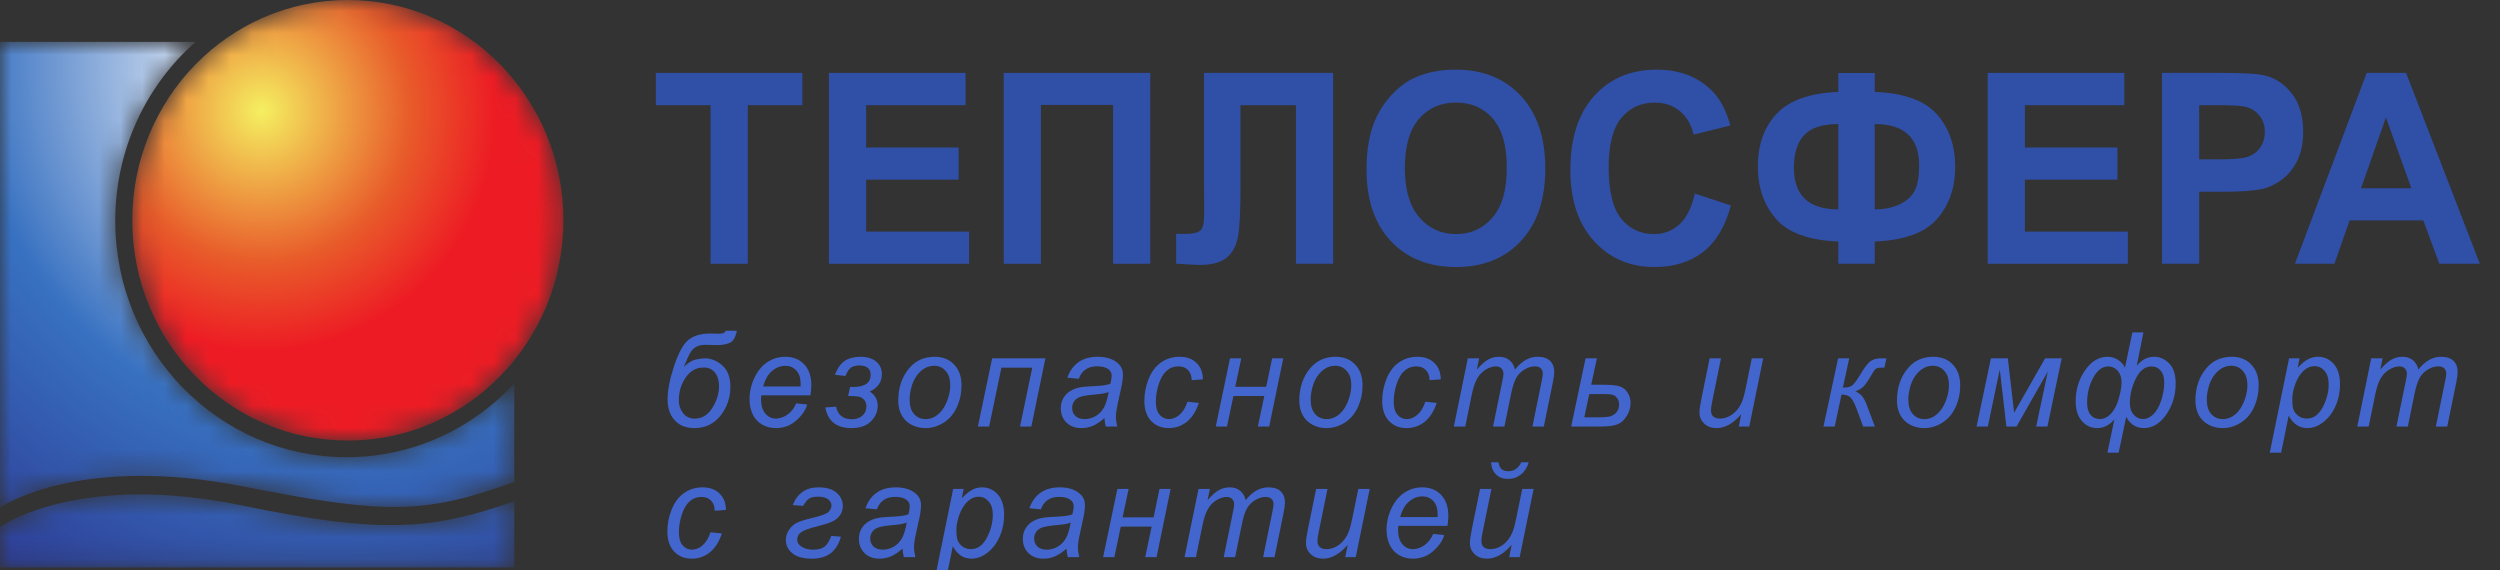 <?xml version="1.0" encoding="UTF-8"?> <svg xmlns="http://www.w3.org/2000/svg" width="114" height="26" viewBox="0 0 114 26" fill="none"><rect x="0" y="0" width="114" height="26" fill="#333333" stroke="none"/><g clip-path="url(#clip0_705_2775)"><mask id="mask0_705_2775" style="mask-type:luminance" maskUnits="userSpaceOnUse" x="0" y="1" width="24" height="25"><path d="M15.803 20.848C9.979 20.848 5.256 16.023 5.256 10.07C5.256 6.807 6.677 3.885 8.919 1.908H0V23.144C0.256 22.974 3.785 20.747 11.048 22.174C17.605 23.462 19.283 23.465 23.453 21.98V17.486C21.531 19.556 18.816 20.848 15.803 20.848ZM11.048 23.052C3.799 21.549 0.256 23.847 0 24.023V25.876H23.453V22.858C19.767 24.139 17.503 24.391 11.048 23.052Z" fill="white"></path></mask><g mask="url(#mask0_705_2775)"><path d="M15.803 20.848C9.979 20.848 5.256 16.023 5.256 10.07C5.256 6.807 6.677 3.885 8.919 1.908H0V23.144C0.256 22.974 3.785 20.747 11.048 22.174C17.605 23.462 19.283 23.465 23.453 21.98V17.486C21.531 19.556 18.816 20.848 15.803 20.848ZM11.048 23.052C3.799 21.549 0.256 23.847 0 24.023V25.876H23.453V22.858C19.767 24.139 17.503 24.391 11.048 23.052Z" fill="url(#paint0_radial_705_2775)"></path></g><mask id="mask1_705_2775" style="mask-type:luminance" maskUnits="userSpaceOnUse" x="6" y="0" width="20" height="21"><path d="M25.691 10.046C25.691 15.594 21.29 20.091 15.861 20.091C10.433 20.091 6.033 15.594 6.033 10.046C6.033 4.497 10.433 0 15.861 0C21.29 0 25.691 4.497 25.691 10.046Z" fill="white"></path></mask><g mask="url(#mask1_705_2775)"><path d="M25.691 10.046C25.691 15.594 21.29 20.091 15.861 20.091C10.433 20.091 6.033 15.594 6.033 10.046C6.033 4.497 10.433 0 15.861 0C21.29 0 25.691 4.497 25.691 10.046Z" fill="url(#paint1_radial_705_2775)"></path></g><path d="M68.933 24.842C68.568 25.264 68.195 25.475 67.812 25.475C67.577 25.475 67.387 25.407 67.242 25.27C67.099 25.131 67.027 24.962 67.027 24.763C67.027 24.632 67.059 24.408 67.124 24.089L67.491 22.294H68.01L67.603 24.283C67.569 24.449 67.552 24.578 67.552 24.669C67.552 24.787 67.586 24.878 67.655 24.945C67.725 25.009 67.829 25.041 67.964 25.041C68.109 25.041 68.251 25.005 68.389 24.933C68.528 24.861 68.647 24.763 68.747 24.64C68.848 24.517 68.93 24.372 68.993 24.204C69.035 24.096 69.084 23.908 69.14 23.638L69.415 22.294H69.934L69.297 25.405H68.819L68.933 24.842ZM67.993 21.078H68.331C68.352 21.22 68.399 21.325 68.472 21.391C68.544 21.456 68.647 21.488 68.778 21.488C68.916 21.488 69.034 21.452 69.134 21.379C69.235 21.307 69.313 21.206 69.366 21.078H69.71C69.645 21.312 69.527 21.498 69.355 21.634C69.184 21.771 68.987 21.839 68.761 21.839C68.54 21.839 68.359 21.771 68.219 21.634C68.08 21.496 68.004 21.31 67.993 21.078Z" fill="#4266CD"></path><path d="M65.353 24.347L65.858 24.4C65.785 24.656 65.618 24.899 65.356 25.129C65.096 25.36 64.786 25.475 64.424 25.475C64.199 25.475 63.992 25.422 63.802 25.317C63.615 25.209 63.472 25.054 63.372 24.851C63.275 24.648 63.226 24.416 63.226 24.157C63.226 23.817 63.303 23.488 63.455 23.169C63.61 22.849 63.81 22.612 64.055 22.457C64.299 22.301 64.564 22.223 64.849 22.223C65.212 22.223 65.501 22.338 65.717 22.569C65.935 22.799 66.044 23.114 66.044 23.512C66.044 23.665 66.031 23.821 66.004 23.981H63.762C63.755 24.041 63.751 24.096 63.751 24.145C63.751 24.436 63.816 24.659 63.946 24.813C64.078 24.965 64.238 25.041 64.427 25.041C64.605 25.041 64.78 24.982 64.952 24.863C65.124 24.744 65.258 24.572 65.353 24.347ZM63.845 23.577H65.554C65.556 23.522 65.557 23.483 65.557 23.459C65.557 23.194 65.492 22.991 65.362 22.85C65.232 22.707 65.065 22.636 64.86 22.636C64.638 22.636 64.436 22.714 64.252 22.871C64.071 23.027 63.935 23.262 63.845 23.577Z" fill="#4266CD"></path><path d="M61.458 24.842C61.093 25.264 60.719 25.475 60.337 25.475C60.102 25.475 59.912 25.407 59.767 25.27C59.623 25.131 59.552 24.962 59.552 24.763C59.552 24.632 59.584 24.408 59.649 24.089L60.016 22.294H60.535L60.128 24.283C60.094 24.449 60.076 24.578 60.076 24.669C60.076 24.787 60.111 24.878 60.18 24.945C60.25 25.009 60.353 25.041 60.489 25.041C60.634 25.041 60.776 25.005 60.913 24.933C61.053 24.861 61.172 24.763 61.272 24.64C61.373 24.517 61.455 24.372 61.518 24.204C61.56 24.096 61.609 23.908 61.664 23.638L61.94 22.294H62.459L61.822 25.405H61.343L61.458 24.842Z" fill="#4266CD"></path><path d="M54.016 25.405L54.653 22.294H55.171L55.065 22.806C55.258 22.585 55.43 22.433 55.581 22.349C55.734 22.265 55.9 22.223 56.077 22.223C56.267 22.223 56.424 22.275 56.55 22.378C56.678 22.48 56.762 22.623 56.803 22.806C56.957 22.611 57.12 22.465 57.29 22.37C57.462 22.272 57.642 22.223 57.832 22.223C58.086 22.223 58.276 22.285 58.402 22.408C58.53 22.531 58.594 22.704 58.594 22.926C58.594 23.022 58.572 23.18 58.528 23.401L58.118 25.405H57.599L58.018 23.348C58.054 23.18 58.072 23.06 58.072 22.988C58.072 22.886 58.041 22.806 57.978 22.748C57.915 22.689 57.826 22.66 57.711 22.66C57.556 22.66 57.399 22.707 57.238 22.803C57.078 22.899 56.953 23.025 56.863 23.181C56.775 23.335 56.697 23.574 56.631 23.896L56.321 25.405H55.802L56.232 23.304C56.263 23.162 56.278 23.06 56.278 23C56.278 22.898 56.246 22.816 56.183 22.753C56.122 22.691 56.042 22.66 55.943 22.66C55.795 22.66 55.641 22.707 55.478 22.803C55.318 22.899 55.187 23.033 55.085 23.205C54.984 23.375 54.901 23.618 54.836 23.934L54.535 25.405H54.016Z" fill="#4266CD"></path><path d="M50.953 22.294H51.466L51.19 23.591H52.604L52.873 22.294H53.381L52.739 25.405H52.222L52.515 24.013H51.107L50.815 25.405H50.302L50.953 22.294Z" fill="#4266CD"></path><path d="M48.631 25.018C48.451 25.176 48.278 25.293 48.112 25.367C47.946 25.439 47.768 25.475 47.578 25.475C47.298 25.475 47.071 25.391 46.899 25.223C46.727 25.053 46.641 24.836 46.641 24.573C46.641 24.399 46.679 24.246 46.756 24.113C46.834 23.978 46.937 23.871 47.065 23.791C47.193 23.709 47.35 23.65 47.535 23.615C47.652 23.591 47.873 23.573 48.198 23.559C48.525 23.545 48.759 23.51 48.9 23.454C48.94 23.309 48.96 23.189 48.96 23.093C48.96 22.97 48.916 22.873 48.828 22.803C48.708 22.706 48.532 22.657 48.301 22.657C48.083 22.657 47.904 22.706 47.765 22.806C47.627 22.904 47.527 23.044 47.464 23.225L46.939 23.178C47.046 22.87 47.215 22.633 47.447 22.469C47.68 22.305 47.973 22.223 48.327 22.223C48.703 22.223 49.001 22.315 49.221 22.498C49.389 22.635 49.473 22.813 49.473 23.032C49.473 23.198 49.45 23.39 49.402 23.609L49.233 24.382C49.179 24.628 49.152 24.829 49.152 24.983C49.152 25.081 49.173 25.221 49.215 25.405H48.691C48.662 25.303 48.642 25.174 48.631 25.018ZM48.823 23.829C48.75 23.858 48.672 23.88 48.588 23.896C48.505 23.912 48.367 23.928 48.172 23.946C47.87 23.973 47.657 24.008 47.533 24.051C47.408 24.092 47.315 24.159 47.252 24.25C47.189 24.342 47.157 24.444 47.157 24.555C47.157 24.704 47.207 24.826 47.306 24.921C47.407 25.017 47.551 25.065 47.736 25.065C47.908 25.065 48.074 25.019 48.232 24.927C48.391 24.834 48.516 24.704 48.608 24.538C48.699 24.372 48.771 24.135 48.823 23.829Z" fill="#4266CD"></path><path d="M42.585 26.597L43.465 22.294H43.944L43.855 22.727C44.033 22.538 44.192 22.407 44.331 22.334C44.473 22.26 44.622 22.223 44.779 22.223C45.069 22.223 45.31 22.331 45.501 22.548C45.692 22.763 45.788 23.072 45.788 23.474C45.788 23.798 45.735 24.094 45.63 24.362C45.525 24.627 45.396 24.841 45.243 25.003C45.09 25.166 44.935 25.285 44.779 25.361C44.622 25.437 44.461 25.475 44.297 25.475C43.932 25.475 43.649 25.286 43.448 24.907L43.104 26.597H42.585ZM43.612 24.133C43.612 24.366 43.628 24.527 43.66 24.617C43.708 24.744 43.787 24.846 43.895 24.924C44.005 25.002 44.131 25.041 44.274 25.041C44.572 25.041 44.813 24.871 44.996 24.529C45.18 24.185 45.272 23.834 45.272 23.477C45.272 23.213 45.209 23.01 45.085 22.868C44.963 22.723 44.81 22.651 44.627 22.651C44.495 22.651 44.372 22.687 44.26 22.759C44.147 22.83 44.042 22.936 43.944 23.079C43.849 23.219 43.769 23.392 43.706 23.597C43.643 23.802 43.612 23.981 43.612 24.133Z" fill="#4266CD"></path><path d="M41.155 25.018C40.975 25.176 40.802 25.293 40.636 25.367C40.47 25.439 40.292 25.475 40.103 25.475C39.822 25.475 39.596 25.391 39.423 25.223C39.252 25.053 39.166 24.836 39.166 24.573C39.166 24.399 39.204 24.246 39.28 24.113C39.359 23.978 39.462 23.871 39.59 23.791C39.718 23.709 39.875 23.65 40.06 23.615C40.176 23.591 40.397 23.573 40.722 23.559C41.049 23.545 41.283 23.51 41.425 23.454C41.465 23.309 41.485 23.189 41.485 23.093C41.485 22.97 41.441 22.873 41.353 22.803C41.232 22.706 41.057 22.657 40.825 22.657C40.608 22.657 40.429 22.706 40.289 22.806C40.152 22.904 40.051 23.044 39.988 23.225L39.464 23.178C39.571 22.87 39.74 22.633 39.971 22.469C40.204 22.305 40.498 22.223 40.851 22.223C41.228 22.223 41.526 22.315 41.746 22.498C41.914 22.635 41.998 22.813 41.998 23.032C41.998 23.198 41.974 23.39 41.926 23.609L41.757 24.382C41.703 24.628 41.677 24.829 41.677 24.983C41.677 25.081 41.698 25.221 41.74 25.405H41.215C41.187 25.303 41.166 25.174 41.155 25.018ZM41.347 23.829C41.275 23.858 41.196 23.88 41.112 23.896C41.03 23.912 40.891 23.928 40.696 23.946C40.394 23.973 40.181 24.008 40.057 24.051C39.933 24.092 39.839 24.159 39.776 24.25C39.713 24.342 39.681 24.444 39.681 24.555C39.681 24.704 39.731 24.826 39.831 24.921C39.932 25.017 40.075 25.065 40.261 25.065C40.433 25.065 40.598 25.019 40.757 24.927C40.915 24.834 41.04 24.704 41.132 24.538C41.224 24.372 41.295 24.135 41.347 23.829Z" fill="#4266CD"></path><path d="M36.623 23.067L36.15 23.032C36.362 22.493 36.753 22.223 37.323 22.223C37.686 22.223 37.961 22.305 38.148 22.469C38.338 22.633 38.432 22.835 38.432 23.076C38.432 23.238 38.388 23.379 38.3 23.5C38.212 23.62 38.098 23.713 37.956 23.782C37.815 23.848 37.589 23.92 37.28 23.998C36.911 24.088 36.664 24.176 36.54 24.262C36.416 24.348 36.354 24.46 36.354 24.599C36.354 24.742 36.425 24.855 36.566 24.939C36.707 25.023 36.876 25.065 37.071 25.065C37.313 25.065 37.492 25.017 37.607 24.921C37.723 24.824 37.824 24.663 37.908 24.438L38.346 24.473C38.163 25.141 37.725 25.475 37.033 25.475C36.63 25.475 36.329 25.393 36.13 25.229C35.933 25.065 35.835 24.865 35.835 24.628C35.835 24.46 35.882 24.306 35.975 24.166C36.069 24.025 36.186 23.919 36.325 23.846C36.465 23.774 36.697 23.7 37.022 23.623C37.444 23.526 37.699 23.43 37.787 23.336C37.873 23.243 37.916 23.15 37.916 23.058C37.916 22.949 37.866 22.853 37.764 22.771C37.663 22.689 37.511 22.648 37.309 22.648C37.117 22.648 36.977 22.679 36.887 22.742C36.799 22.802 36.711 22.911 36.623 23.067Z" fill="#4266CD"></path><path d="M32.399 24.271L32.918 24.327C32.788 24.715 32.602 25.004 32.361 25.194C32.123 25.381 31.85 25.475 31.544 25.475C31.214 25.475 30.945 25.366 30.739 25.147C30.534 24.928 30.432 24.623 30.432 24.23C30.432 23.89 30.498 23.556 30.63 23.228C30.762 22.9 30.95 22.651 31.195 22.481C31.441 22.309 31.722 22.223 32.038 22.223C32.364 22.223 32.623 22.318 32.814 22.507C33.005 22.695 33.101 22.944 33.101 23.254L32.591 23.29C32.589 23.092 32.532 22.938 32.422 22.827C32.313 22.715 32.168 22.66 31.989 22.66C31.78 22.66 31.6 22.727 31.447 22.862C31.294 22.997 31.174 23.202 31.086 23.477C31 23.75 30.957 24.014 30.957 24.268C30.957 24.534 31.014 24.733 31.129 24.866C31.243 24.998 31.385 25.065 31.553 25.065C31.721 25.065 31.882 25 32.035 24.869C32.189 24.738 32.311 24.539 32.399 24.271Z" fill="#4266CD"></path><path d="M107.492 19.451L108.128 16.339H108.647L108.541 16.852C108.734 16.631 108.906 16.479 109.057 16.395C109.21 16.311 109.375 16.269 109.553 16.269C109.742 16.269 109.9 16.321 110.026 16.424C110.154 16.526 110.238 16.669 110.278 16.852C110.433 16.657 110.595 16.511 110.766 16.416C110.938 16.318 111.118 16.269 111.307 16.269C111.561 16.269 111.752 16.331 111.878 16.454C112.006 16.577 112.07 16.75 112.07 16.972C112.07 17.068 112.048 17.226 112.004 17.447L111.594 19.451H111.075L111.494 17.394C111.53 17.226 111.548 17.106 111.548 17.034C111.548 16.932 111.517 16.852 111.454 16.794C111.39 16.735 111.302 16.706 111.187 16.706C111.032 16.706 110.874 16.753 110.714 16.849C110.553 16.945 110.428 17.071 110.338 17.227C110.25 17.381 110.173 17.62 110.106 17.942L109.797 19.451H109.278L109.708 17.35C109.738 17.207 109.754 17.106 109.754 17.045C109.754 16.944 109.722 16.862 109.659 16.799C109.598 16.737 109.518 16.706 109.418 16.706C109.271 16.706 109.116 16.753 108.954 16.849C108.793 16.945 108.662 17.079 108.561 17.25C108.46 17.42 108.377 17.664 108.312 17.98L108.011 19.451H107.492Z" fill="#4266CD"></path><path d="M103.501 20.643L104.382 16.339H104.86L104.771 16.773C104.949 16.584 105.108 16.453 105.247 16.38C105.389 16.306 105.538 16.269 105.695 16.269C105.985 16.269 106.226 16.377 106.417 16.594C106.608 16.809 106.704 17.118 106.704 17.52C106.704 17.844 106.651 18.14 106.546 18.408C106.441 18.673 106.312 18.887 106.159 19.049C106.006 19.211 105.851 19.331 105.695 19.407C105.538 19.483 105.377 19.521 105.213 19.521C104.848 19.521 104.565 19.331 104.364 18.953L104.02 20.643H103.501ZM104.528 18.179C104.528 18.412 104.544 18.573 104.576 18.663C104.624 18.79 104.703 18.892 104.812 18.97C104.92 19.048 105.047 19.087 105.19 19.087C105.488 19.087 105.729 18.916 105.912 18.575C106.096 18.231 106.188 17.88 106.188 17.523C106.188 17.259 106.125 17.056 106.001 16.914C105.879 16.769 105.726 16.697 105.543 16.697C105.411 16.697 105.288 16.733 105.176 16.805C105.063 16.875 104.958 16.982 104.86 17.125C104.765 17.265 104.685 17.438 104.622 17.643C104.559 17.848 104.528 18.027 104.528 18.179Z" fill="#4266CD"></path><path d="M100.111 18.27C100.111 17.663 100.286 17.16 100.635 16.761C100.924 16.433 101.302 16.269 101.771 16.269C102.138 16.269 102.433 16.386 102.656 16.621C102.882 16.855 102.995 17.171 102.995 17.57C102.995 17.927 102.924 18.26 102.783 18.569C102.641 18.875 102.44 19.111 102.178 19.275C101.918 19.439 101.644 19.521 101.355 19.521C101.118 19.521 100.902 19.469 100.707 19.366C100.514 19.262 100.366 19.116 100.263 18.926C100.161 18.737 100.111 18.518 100.111 18.27ZM100.63 18.217C100.63 18.51 100.699 18.733 100.836 18.885C100.974 19.036 101.149 19.111 101.361 19.111C101.472 19.111 101.581 19.088 101.69 19.044C101.799 18.997 101.901 18.926 101.994 18.832C102.088 18.739 102.167 18.632 102.232 18.513C102.299 18.392 102.353 18.262 102.393 18.123C102.452 17.93 102.482 17.745 102.482 17.567C102.482 17.286 102.412 17.068 102.272 16.914C102.135 16.757 101.961 16.679 101.751 16.679C101.588 16.679 101.44 16.719 101.306 16.799C101.172 16.877 101.051 16.993 100.942 17.145C100.835 17.297 100.756 17.475 100.704 17.678C100.655 17.879 100.63 18.059 100.63 18.217Z" fill="#4266CD"></path><path d="M96.416 19.123C96.192 19.388 95.929 19.521 95.627 19.521C95.352 19.521 95.12 19.413 94.931 19.196C94.743 18.979 94.65 18.681 94.65 18.302C94.65 17.773 94.792 17.302 95.077 16.89C95.364 16.476 95.707 16.269 96.106 16.269C96.29 16.269 96.455 16.321 96.602 16.424C96.751 16.526 96.85 16.642 96.897 16.773L97.236 15.156H97.74L97.436 16.682C97.654 16.407 97.921 16.269 98.236 16.269C98.488 16.269 98.714 16.37 98.913 16.571C99.112 16.772 99.211 17.078 99.211 17.488C99.211 18.021 99.067 18.494 98.781 18.906C98.494 19.316 98.153 19.521 97.757 19.521C97.553 19.521 97.381 19.466 97.241 19.357C97.104 19.248 97.009 19.128 96.958 19L96.611 20.643H96.098L96.416 19.123ZM97.121 18.378C97.121 18.599 97.179 18.776 97.296 18.909C97.414 19.041 97.556 19.108 97.72 19.108C97.888 19.108 98.047 19.035 98.196 18.888C98.345 18.74 98.465 18.527 98.554 18.25C98.644 17.972 98.689 17.704 98.689 17.444C98.689 17.213 98.636 17.034 98.529 16.905C98.422 16.774 98.282 16.709 98.11 16.709C97.812 16.709 97.572 16.895 97.391 17.268C97.211 17.641 97.121 18.011 97.121 18.378ZM96.743 17.435C96.743 17.216 96.684 17.041 96.568 16.908C96.451 16.775 96.309 16.709 96.141 16.709C95.869 16.709 95.64 16.879 95.453 17.221C95.265 17.563 95.172 17.946 95.172 18.37C95.172 18.602 95.224 18.784 95.329 18.915C95.436 19.044 95.578 19.108 95.754 19.108C95.948 19.108 96.123 19.02 96.278 18.844C96.433 18.666 96.549 18.432 96.625 18.141C96.703 17.85 96.743 17.615 96.743 17.435Z" fill="#4266CD"></path><path d="M90.786 16.339H91.557L91.844 18.821L93.257 16.339H94.014L93.363 19.451H92.85L93.38 16.943L91.953 19.451H91.491L91.19 16.846L90.645 19.451H90.132L90.786 16.339Z" fill="#4266CD"></path><path d="M86.501 18.27C86.501 17.663 86.676 17.16 87.026 16.761C87.314 16.433 87.693 16.269 88.161 16.269C88.528 16.269 88.823 16.386 89.047 16.621C89.272 16.855 89.385 17.171 89.385 17.57C89.385 17.927 89.314 18.26 89.173 18.569C89.031 18.875 88.83 19.111 88.568 19.275C88.308 19.439 88.034 19.521 87.745 19.521C87.508 19.521 87.292 19.469 87.097 19.366C86.904 19.262 86.756 19.116 86.653 18.926C86.552 18.737 86.501 18.518 86.501 18.27ZM87.02 18.217C87.02 18.51 87.089 18.733 87.226 18.885C87.364 19.036 87.539 19.111 87.751 19.111C87.862 19.111 87.972 19.088 88.081 19.044C88.189 18.997 88.291 18.926 88.384 18.832C88.478 18.739 88.557 18.632 88.622 18.513C88.689 18.392 88.743 18.262 88.783 18.123C88.842 17.93 88.872 17.745 88.872 17.567C88.872 17.286 88.802 17.068 88.662 16.914C88.525 16.757 88.351 16.679 88.141 16.679C87.978 16.679 87.83 16.719 87.696 16.799C87.563 16.877 87.441 16.993 87.332 17.145C87.225 17.297 87.146 17.475 87.094 17.678C87.045 17.879 87.02 18.059 87.02 18.217Z" fill="#4266CD"></path><path d="M83.818 16.339H84.325L84.036 17.669L84.127 17.672C84.271 17.672 84.387 17.635 84.477 17.561C84.567 17.485 84.695 17.307 84.861 17.028C85.033 16.741 85.179 16.554 85.297 16.468C85.418 16.382 85.579 16.339 85.782 16.339H86.022L85.928 16.764H85.805C85.676 16.764 85.588 16.782 85.538 16.817C85.49 16.852 85.418 16.954 85.323 17.122C85.193 17.352 85.079 17.517 84.982 17.617C84.884 17.714 84.759 17.791 84.606 17.848C84.734 17.899 84.837 17.972 84.913 18.068C84.991 18.164 85.067 18.309 85.139 18.504L85.495 19.451H84.959L84.672 18.671C84.565 18.382 84.466 18.197 84.374 18.115C84.282 18.033 84.148 17.992 83.973 17.992L83.663 19.451H83.15L83.818 16.339Z" fill="#4266CD"></path><path d="M79.401 18.888C79.037 19.31 78.663 19.521 78.281 19.521C78.046 19.521 77.855 19.453 77.71 19.316C77.567 19.177 77.495 19.008 77.495 18.809C77.495 18.678 77.528 18.454 77.593 18.135L77.96 16.339H78.478L78.071 18.329C78.037 18.495 78.02 18.623 78.02 18.715C78.02 18.832 78.054 18.924 78.123 18.991C78.194 19.055 78.297 19.087 78.433 19.087C78.578 19.087 78.719 19.051 78.857 18.979C78.996 18.907 79.116 18.809 79.215 18.686C79.316 18.563 79.399 18.418 79.462 18.25C79.504 18.142 79.552 17.954 79.608 17.684L79.883 16.339H80.402L79.766 19.451H79.287L79.401 18.888Z" fill="#4266CD"></path><path d="M72.302 16.339H72.82L72.559 17.544H73.113C73.466 17.544 73.719 17.57 73.87 17.623C74.021 17.675 74.139 17.772 74.225 17.913C74.311 18.051 74.354 18.206 74.354 18.378C74.354 18.585 74.295 18.784 74.176 18.973C74.06 19.163 73.915 19.29 73.743 19.354C73.572 19.419 73.304 19.451 72.941 19.451H71.645L72.302 16.339ZM72.244 19.029H72.906C73.166 19.029 73.349 19.011 73.454 18.976C73.561 18.941 73.651 18.877 73.723 18.786C73.796 18.692 73.832 18.579 73.832 18.446C73.832 18.329 73.8 18.229 73.735 18.147C73.672 18.065 73.598 18.015 73.514 17.998C73.432 17.978 73.28 17.968 73.058 17.968H72.468L72.244 19.029Z" fill="#4266CD"></path><path d="M66.296 19.451L66.932 16.339H67.451L67.345 16.852C67.538 16.631 67.71 16.479 67.861 16.395C68.014 16.311 68.179 16.269 68.357 16.269C68.546 16.269 68.704 16.321 68.83 16.424C68.958 16.526 69.042 16.669 69.082 16.852C69.237 16.657 69.4 16.511 69.57 16.416C69.742 16.318 69.922 16.269 70.112 16.269C70.366 16.269 70.556 16.331 70.682 16.454C70.81 16.577 70.874 16.75 70.874 16.972C70.874 17.068 70.852 17.226 70.808 17.447L70.398 19.451H69.879L70.298 17.394C70.334 17.226 70.352 17.106 70.352 17.034C70.352 16.932 70.321 16.852 70.258 16.794C70.195 16.735 70.106 16.706 69.991 16.706C69.836 16.706 69.679 16.753 69.518 16.849C69.358 16.945 69.232 17.071 69.143 17.227C69.055 17.381 68.977 17.62 68.91 17.942L68.601 19.451H68.082L68.512 17.35C68.543 17.207 68.558 17.106 68.558 17.045C68.558 16.944 68.526 16.862 68.463 16.799C68.402 16.737 68.322 16.706 68.222 16.706C68.075 16.706 67.92 16.753 67.758 16.849C67.597 16.945 67.466 17.079 67.365 17.25C67.264 17.42 67.181 17.664 67.116 17.98L66.815 19.451H66.296Z" fill="#4266CD"></path><path d="M64.995 18.317L65.514 18.373C65.384 18.761 65.198 19.05 64.958 19.24C64.719 19.427 64.446 19.521 64.141 19.521C63.81 19.521 63.541 19.412 63.335 19.193C63.131 18.974 63.028 18.669 63.028 18.276C63.028 17.936 63.094 17.602 63.226 17.274C63.358 16.946 63.546 16.697 63.791 16.527C64.037 16.355 64.318 16.269 64.634 16.269C64.96 16.269 65.219 16.364 65.411 16.553C65.602 16.741 65.697 16.99 65.697 17.3L65.187 17.335C65.185 17.138 65.129 16.984 65.018 16.873C64.909 16.761 64.765 16.706 64.585 16.706C64.377 16.706 64.196 16.773 64.043 16.908C63.89 17.043 63.77 17.248 63.682 17.523C63.596 17.796 63.553 18.06 63.553 18.314C63.553 18.58 63.61 18.779 63.725 18.912C63.84 19.044 63.981 19.111 64.149 19.111C64.317 19.111 64.478 19.045 64.631 18.915C64.786 18.784 64.907 18.584 64.995 18.317Z" fill="#4266CD"></path><path d="M59.248 18.27C59.248 17.663 59.422 17.16 59.772 16.761C60.061 16.433 60.439 16.269 60.907 16.269C61.274 16.269 61.57 16.386 61.793 16.621C62.019 16.855 62.132 17.171 62.132 17.57C62.132 17.927 62.061 18.26 61.919 18.569C61.778 18.875 61.576 19.111 61.315 19.275C61.055 19.439 60.78 19.521 60.492 19.521C60.255 19.521 60.039 19.469 59.844 19.366C59.651 19.262 59.503 19.116 59.4 18.926C59.298 18.737 59.248 18.518 59.248 18.27ZM59.766 18.217C59.766 18.51 59.835 18.733 59.973 18.885C60.11 19.036 60.285 19.111 60.498 19.111C60.608 19.111 60.718 19.088 60.827 19.044C60.936 18.997 61.037 18.926 61.131 18.832C61.225 18.739 61.304 18.632 61.369 18.513C61.436 18.392 61.489 18.262 61.529 18.123C61.589 17.93 61.618 17.745 61.618 17.567C61.618 17.286 61.549 17.068 61.409 16.914C61.272 16.757 61.098 16.679 60.887 16.679C60.725 16.679 60.577 16.719 60.443 16.799C60.309 16.877 60.188 16.993 60.079 17.145C59.972 17.297 59.893 17.475 59.841 17.678C59.791 17.879 59.766 18.059 59.766 18.217Z" fill="#4266CD"></path><path d="M56.089 16.339H56.602L56.327 17.637H57.74L58.009 16.339H58.517L57.875 19.451H57.359L57.651 18.059H56.243L55.951 19.451H55.438L56.089 16.339Z" fill="#4266CD"></path><path d="M54.149 18.317L54.668 18.373C54.538 18.761 54.352 19.05 54.111 19.24C53.873 19.427 53.6 19.521 53.294 19.521C52.964 19.521 52.695 19.412 52.489 19.193C52.284 18.974 52.182 18.669 52.182 18.276C52.182 17.936 52.248 17.602 52.38 17.274C52.512 16.946 52.7 16.697 52.945 16.527C53.191 16.355 53.472 16.269 53.788 16.269C54.114 16.269 54.373 16.364 54.564 16.553C54.755 16.741 54.851 16.99 54.851 17.3L54.341 17.335C54.339 17.138 54.282 16.984 54.172 16.873C54.063 16.761 53.918 16.706 53.739 16.706C53.53 16.706 53.35 16.773 53.197 16.908C53.044 17.043 52.924 17.248 52.836 17.523C52.75 17.796 52.707 18.06 52.707 18.314C52.707 18.58 52.764 18.779 52.879 18.912C52.993 19.044 53.135 19.111 53.303 19.111C53.471 19.111 53.632 19.045 53.785 18.915C53.939 18.784 54.061 18.584 54.149 18.317Z" fill="#4266CD"></path><path d="M50.362 19.064C50.182 19.222 50.01 19.338 49.843 19.413C49.677 19.485 49.499 19.521 49.31 19.521C49.029 19.521 48.803 19.437 48.631 19.269C48.459 19.099 48.373 18.882 48.373 18.619C48.373 18.445 48.411 18.291 48.487 18.159C48.566 18.024 48.669 17.916 48.797 17.836C48.925 17.754 49.082 17.696 49.267 17.661C49.384 17.637 49.604 17.619 49.929 17.605C50.256 17.591 50.49 17.556 50.632 17.5C50.672 17.355 50.692 17.235 50.692 17.139C50.692 17.016 50.648 16.919 50.56 16.849C50.44 16.752 50.264 16.703 50.032 16.703C49.815 16.703 49.636 16.752 49.496 16.852C49.359 16.95 49.258 17.089 49.195 17.271L48.671 17.224C48.778 16.916 48.947 16.679 49.178 16.515C49.411 16.351 49.705 16.269 50.058 16.269C50.435 16.269 50.733 16.361 50.953 16.544C51.121 16.681 51.205 16.859 51.205 17.078C51.205 17.244 51.181 17.436 51.133 17.655L50.964 18.428C50.911 18.674 50.884 18.875 50.884 19.029C50.884 19.127 50.905 19.267 50.947 19.451H50.422C50.394 19.349 50.373 19.22 50.362 19.064ZM50.554 17.875C50.481 17.904 50.403 17.926 50.319 17.942C50.237 17.957 50.098 17.974 49.903 17.992C49.601 18.019 49.388 18.054 49.264 18.097C49.14 18.138 49.046 18.205 48.983 18.296C48.92 18.388 48.889 18.49 48.889 18.601C48.889 18.75 48.938 18.872 49.038 18.967C49.139 19.063 49.282 19.111 49.468 19.111C49.64 19.111 49.805 19.065 49.964 18.973C50.122 18.879 50.247 18.75 50.339 18.584C50.431 18.418 50.502 18.181 50.554 17.875Z" fill="#4266CD"></path><path d="M45.242 16.339H47.671L47.029 19.451H46.513L47.072 16.767H45.664L45.105 19.451H44.592L45.242 16.339Z" fill="#4266CD"></path><path d="M40.96 18.27C40.96 17.663 41.135 17.16 41.485 16.761C41.774 16.433 42.152 16.269 42.62 16.269C42.987 16.269 43.282 16.386 43.506 16.621C43.732 16.855 43.844 17.171 43.844 17.57C43.844 17.927 43.774 18.26 43.632 18.569C43.491 18.875 43.289 19.111 43.027 19.275C42.767 19.439 42.493 19.521 42.205 19.521C41.968 19.521 41.752 19.469 41.557 19.366C41.364 19.262 41.216 19.116 41.112 18.926C41.011 18.737 40.96 18.518 40.96 18.27ZM41.479 18.217C41.479 18.51 41.548 18.733 41.686 18.885C41.823 19.036 41.998 19.111 42.21 19.111C42.321 19.111 42.431 19.088 42.54 19.044C42.649 18.997 42.75 18.926 42.844 18.832C42.938 18.739 43.017 18.632 43.082 18.513C43.149 18.392 43.202 18.262 43.242 18.123C43.302 17.93 43.331 17.745 43.331 17.567C43.331 17.286 43.261 17.068 43.122 16.914C42.984 16.757 42.81 16.679 42.6 16.679C42.438 16.679 42.29 16.719 42.156 16.799C42.022 16.877 41.901 16.993 41.792 17.145C41.685 17.297 41.605 17.475 41.554 17.678C41.504 17.879 41.479 18.059 41.479 18.217Z" fill="#4266CD"></path><path d="M38.55 17.145L38.071 17.089C38.195 16.779 38.349 16.565 38.532 16.448C38.718 16.329 38.952 16.269 39.235 16.269C39.539 16.269 39.778 16.341 39.952 16.486C40.125 16.628 40.212 16.818 40.212 17.054C40.212 17.238 40.166 17.396 40.075 17.529C39.983 17.662 39.845 17.77 39.662 17.854C39.903 18.01 40.023 18.226 40.023 18.502C40.023 18.769 39.921 19.006 39.716 19.213C39.512 19.419 39.213 19.521 38.819 19.521C38.146 19.521 37.751 19.207 37.632 18.581L38.125 18.543C38.204 18.925 38.444 19.117 38.845 19.117C39.038 19.117 39.197 19.064 39.321 18.959C39.445 18.851 39.507 18.711 39.507 18.54C39.507 18.411 39.473 18.308 39.404 18.232C39.337 18.154 39.252 18.105 39.149 18.085C39.046 18.066 38.888 18.056 38.676 18.056L38.765 17.64C38.809 17.644 38.852 17.646 38.894 17.646C39.163 17.646 39.365 17.6 39.499 17.508C39.634 17.415 39.702 17.276 39.702 17.092C39.702 16.95 39.658 16.843 39.57 16.773C39.484 16.701 39.353 16.665 39.178 16.665C39.065 16.665 38.956 16.688 38.851 16.735C38.746 16.782 38.645 16.919 38.55 17.145Z" fill="#4266CD"></path><path d="M36.306 18.393L36.81 18.446C36.738 18.702 36.571 18.945 36.309 19.175C36.049 19.406 35.738 19.521 35.377 19.521C35.151 19.521 34.944 19.468 34.755 19.363C34.568 19.255 34.424 19.1 34.325 18.897C34.227 18.694 34.179 18.462 34.179 18.203C34.179 17.863 34.255 17.534 34.408 17.215C34.563 16.895 34.763 16.658 35.007 16.503C35.252 16.347 35.517 16.269 35.801 16.269C36.164 16.269 36.454 16.384 36.67 16.615C36.888 16.845 36.997 17.16 36.997 17.558C36.997 17.71 36.983 17.867 36.957 18.027H34.715C34.707 18.087 34.703 18.142 34.703 18.191C34.703 18.482 34.768 18.705 34.898 18.859C35.03 19.011 35.191 19.087 35.38 19.087C35.558 19.087 35.733 19.028 35.904 18.909C36.077 18.79 36.21 18.618 36.306 18.393ZM34.798 17.623H36.507C36.508 17.568 36.509 17.529 36.509 17.505C36.509 17.24 36.444 17.037 36.314 16.896C36.184 16.753 36.017 16.682 35.813 16.682C35.591 16.682 35.389 16.76 35.205 16.916C35.023 17.073 34.888 17.308 34.798 17.623Z" fill="#4266CD"></path><path d="M33.09 15.082H33.6C33.543 15.379 33.435 15.563 33.276 15.633C33.117 15.702 32.928 15.736 32.709 15.736L32.181 15.724C31.994 15.724 31.849 15.754 31.745 15.815C31.644 15.873 31.561 15.953 31.496 16.052C31.431 16.152 31.327 16.377 31.183 16.726C31.386 16.535 31.575 16.422 31.751 16.389C31.929 16.356 32.06 16.339 32.144 16.339C32.425 16.339 32.688 16.447 32.935 16.662C33.181 16.877 33.305 17.2 33.305 17.631C33.305 18.135 33.154 18.577 32.852 18.956C32.55 19.332 32.154 19.521 31.665 19.521C31.279 19.521 30.978 19.401 30.762 19.161C30.548 18.919 30.441 18.604 30.441 18.217C30.441 17.791 30.544 17.272 30.75 16.659C30.957 16.044 31.182 15.648 31.427 15.472C31.674 15.296 31.986 15.209 32.364 15.209L32.823 15.217C32.974 15.217 33.063 15.172 33.09 15.082ZM32.789 17.608C32.789 17.354 32.727 17.149 32.602 16.993C32.48 16.836 32.308 16.758 32.086 16.758C31.748 16.758 31.475 16.911 31.267 17.215C31.058 17.518 30.954 17.867 30.954 18.261C30.954 18.482 31.019 18.675 31.149 18.841C31.279 19.007 31.455 19.09 31.677 19.09C32.009 19.09 32.278 18.927 32.482 18.601C32.687 18.273 32.789 17.942 32.789 17.608Z" fill="#4266CD"></path><path d="M32.402 12.027V4.796H29.908V3.324H36.587V4.796H34.099V12.027H32.402Z" fill="#304FA6"></path><path d="M37.799 12.027V3.324H44.03V4.796H39.496V6.726H43.715V8.192H39.496V10.561H44.191V12.027H37.799Z" fill="#304FA6"></path><path d="M45.77 3.324H52.453V12.027H50.757V4.785H47.466V12.027H45.77V3.324Z" fill="#304FA6"></path><path d="M54.904 3.324H60.791V12.027H59.094V4.796H56.566V8.513C56.566 9.578 56.532 10.321 56.463 10.742C56.394 11.164 56.227 11.492 55.962 11.728C55.696 11.963 55.28 12.081 54.715 12.081C54.516 12.081 54.155 12.061 53.631 12.022V10.662L54.01 10.668C54.365 10.668 54.604 10.618 54.726 10.52C54.848 10.421 54.91 10.177 54.91 9.789L54.904 8.293V3.324Z" fill="#304FA6"></path><path d="M64.061 7.67C64.061 8.655 64.281 9.402 64.721 9.911C65.16 10.42 65.718 10.674 66.394 10.674C67.071 10.674 67.626 10.421 68.06 9.917C68.494 9.412 68.71 8.655 68.71 7.646C68.71 6.649 68.499 5.905 68.077 5.414C67.655 4.923 67.094 4.678 66.394 4.678C65.695 4.678 65.131 4.926 64.703 5.423C64.275 5.92 64.061 6.669 64.061 7.67ZM62.313 7.729C62.313 6.843 62.441 6.099 62.697 5.497C62.888 5.054 63.149 4.656 63.48 4.304C63.81 3.951 64.172 3.69 64.566 3.52C65.089 3.291 65.693 3.176 66.377 3.176C67.616 3.176 68.606 3.573 69.35 4.369C70.093 5.165 70.465 6.271 70.465 7.688C70.465 9.093 70.096 10.192 69.358 10.986C68.621 11.779 67.635 12.176 66.4 12.176C65.15 12.176 64.157 11.781 63.419 10.992C62.682 10.202 62.313 9.114 62.313 7.729Z" fill="#304FA6"></path><path d="M77.283 8.827L78.928 9.368C78.676 10.318 78.257 11.023 77.67 11.484C77.084 11.945 76.339 12.176 75.437 12.176C74.321 12.176 73.404 11.781 72.686 10.992C71.967 10.202 71.608 9.123 71.608 7.753C71.608 6.304 71.969 5.179 72.692 4.378C73.414 3.576 74.364 3.176 75.54 3.176C76.569 3.176 77.404 3.49 78.046 4.12C78.428 4.492 78.714 5.026 78.905 5.723L77.226 6.138C77.126 5.687 76.919 5.331 76.604 5.07C76.289 4.808 75.906 4.678 75.455 4.678C74.832 4.678 74.326 4.909 73.938 5.372C73.55 5.835 73.356 6.585 73.356 7.622C73.356 8.723 73.547 9.506 73.93 9.973C74.312 10.44 74.809 10.674 75.42 10.674C75.871 10.674 76.259 10.525 76.584 10.229C76.908 9.932 77.142 9.465 77.283 8.827Z" fill="#304FA6"></path><path d="M85.489 9.546C85.932 9.546 86.313 9.469 86.632 9.314C86.951 9.16 87.178 8.952 87.312 8.691C87.445 8.43 87.512 8.048 87.512 7.545C87.512 6.286 86.838 5.657 85.489 5.657V9.546ZM83.826 9.546V5.657C83.112 5.657 82.596 5.822 82.279 6.153C81.961 6.483 81.803 6.983 81.803 7.652C81.803 8.914 82.477 9.546 83.826 9.546ZM85.489 11.012V12.027H83.826V11.012C82.485 10.961 81.538 10.617 80.986 9.982C80.434 9.347 80.158 8.553 80.158 7.599C80.158 6.593 80.446 5.787 81.023 5.179C81.6 4.572 82.535 4.242 83.826 4.191V3.33H85.489V4.191C86.822 4.242 87.767 4.583 88.323 5.212C88.88 5.841 89.158 6.639 89.158 7.604C89.158 8.562 88.88 9.357 88.326 9.988C87.772 10.619 86.826 10.961 85.489 11.012Z" fill="#304FA6"></path><path d="M90.639 12.027V3.324H96.87V4.796H92.336V6.726H96.555V8.192H92.336V10.561H97.031V12.027H90.639Z" fill="#304FA6"></path><path d="M100.284 4.796V7.266H101.213C101.881 7.266 102.329 7.221 102.554 7.13C102.779 7.039 102.956 6.896 103.084 6.702C103.212 6.508 103.276 6.283 103.276 6.025C103.276 5.709 103.187 5.447 103.007 5.242C102.827 5.036 102.6 4.907 102.325 4.856C102.122 4.816 101.715 4.796 101.104 4.796H100.284ZM98.587 12.027V3.324H101.31C102.342 3.324 103.015 3.368 103.328 3.455C103.81 3.585 104.213 3.869 104.538 4.307C104.862 4.744 105.025 5.309 105.025 6.002C105.025 6.536 104.931 6.985 104.744 7.349C104.557 7.713 104.319 7.999 104.03 8.207C103.741 8.415 103.448 8.553 103.15 8.62C102.745 8.703 102.158 8.744 101.39 8.744H100.284V12.027H98.587Z" fill="#304FA6"></path><path d="M109.957 8.584L108.799 5.354L107.664 8.584H109.957ZM113.081 12.027H111.235L110.502 10.05H107.143L106.449 12.027H104.649L107.922 3.324H109.717L113.081 12.027Z" fill="#304FA6"></path></g><defs><radialGradient id="paint0_radial_705_2775" cx="0" cy="0" r="1" gradientUnits="userSpaceOnUse" gradientTransform="translate(15.029 3.079) scale(29.095 29.734)"><stop stop-color="white"></stop><stop offset="0.102" stop-color="white"></stop><stop offset="0.558" stop-color="#3871C1"></stop><stop offset="0.956" stop-color="#2C3892"></stop><stop offset="1" stop-color="#2C3892"></stop></radialGradient><radialGradient id="paint1_radial_705_2775" cx="0" cy="0" r="1" gradientUnits="userSpaceOnUse" gradientTransform="translate(11.92 5.058) scale(10.723 10.959)"><stop stop-color="#F5EF60"></stop><stop offset="0.633" stop-color="#E85B2A"></stop><stop offset="0.996" stop-color="#ED1C24"></stop><stop offset="1" stop-color="#ED1C24"></stop></radialGradient><clipPath id="clip0_705_2775"><rect width="114" height="26" fill="white"></rect></clipPath></defs></svg> 